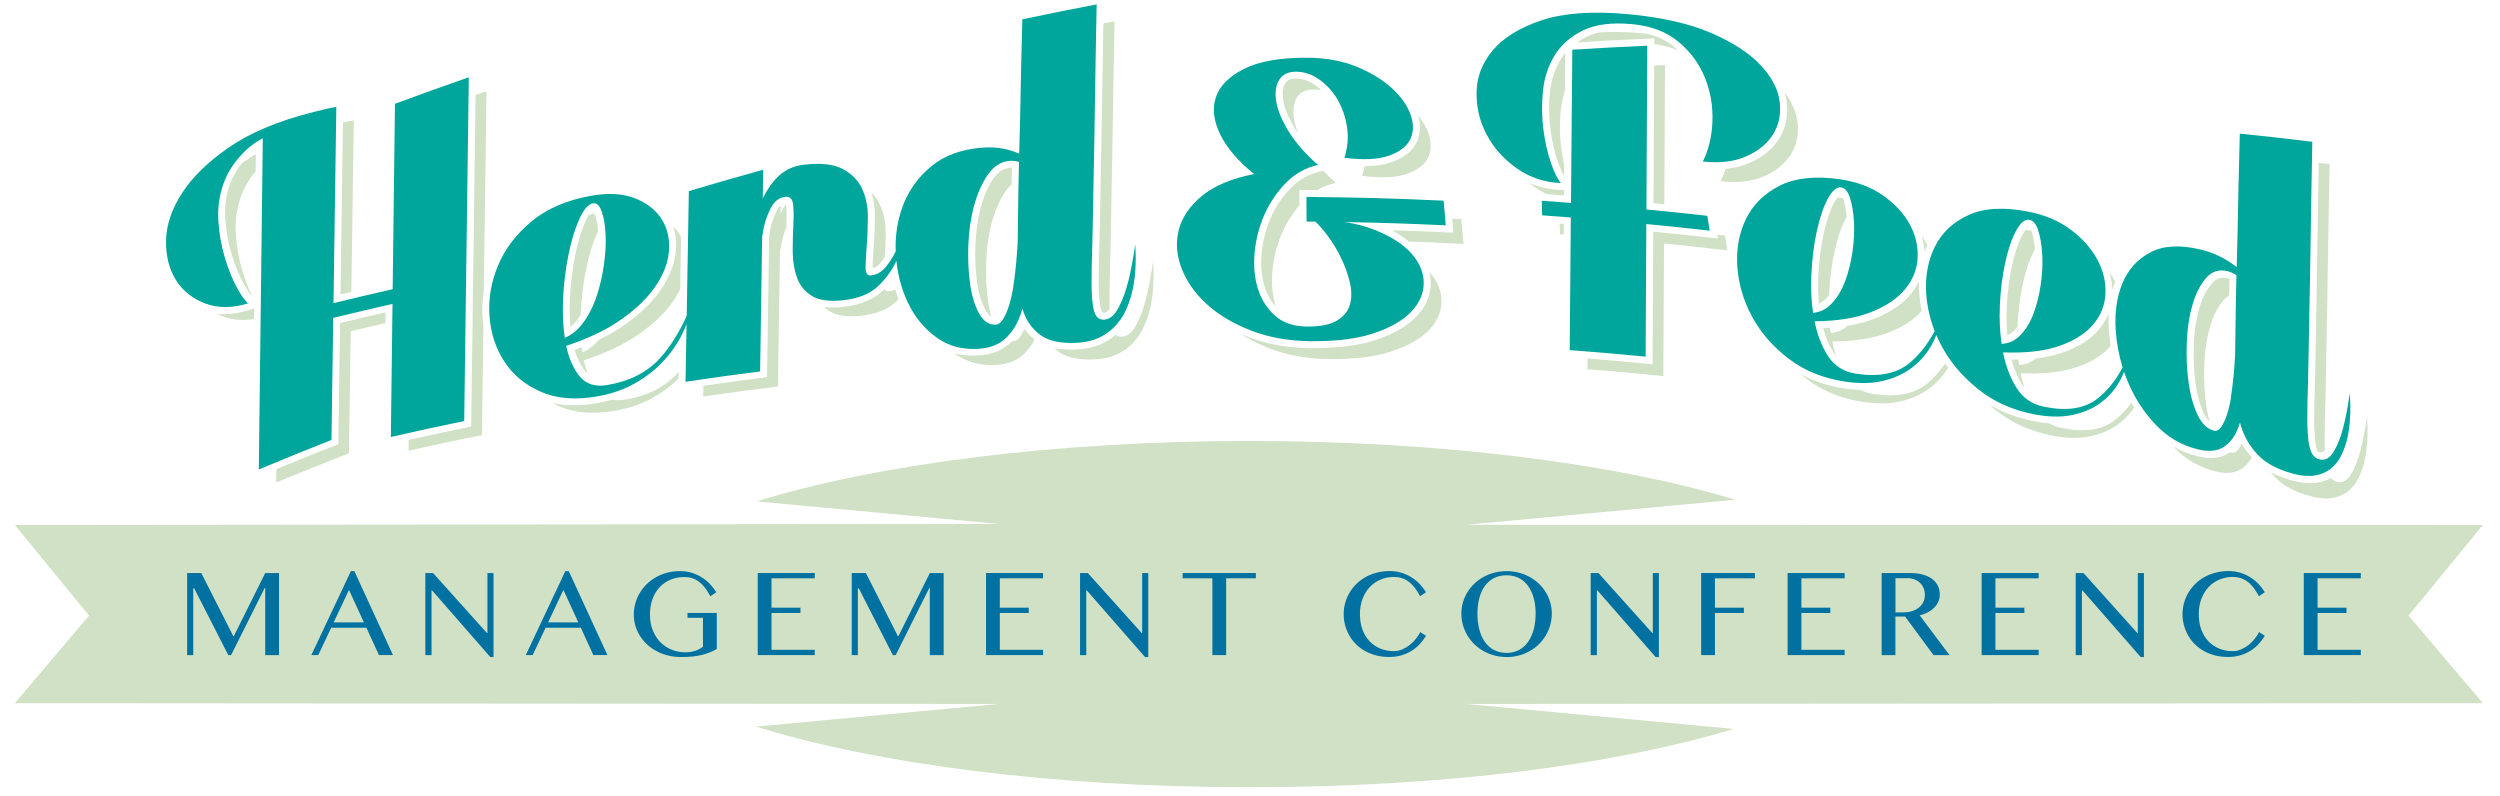 <?xml version="1.0" encoding="UTF-8"?><svg xmlns="http://www.w3.org/2000/svg" viewBox="0 0 468.21 149.06"><defs><style>.cls-1{fill:#00a69c;}.cls-2{fill:#0071a0;}.cls-3{fill:#d0e1c5;}.cls-4{mix-blend-mode:multiply;}.cls-5{isolation:isolate;}</style></defs><g class="cls-5"><g id="Layer_1"><path class="cls-3" d="m465,98.32l-190.35-.04,50.36-4.69c-22.26-6.74-54.82-11-91.13-11s-69.89,4.39-92.16,11.31l45.34,4.23-184.29.19,13.91,16.97-13.91,16.41,184.29.14-45.46,4.24c22.28,6.94,55.34,11.35,92.28,11.35s68.59-4.22,90.84-10.91l-50.22-4.68,190.5-.14-13.91-16.41,13.91-16.97Z"/><g class="cls-4"><path class="cls-2" d="m35.06,107.32h2.64l5.98,11.8h.12l5.87-11.8h2.59v15.37h-2.59v-12.59h-.09l-6.3,12.59h-.53l-6.38-12.5h-.18v12.5h-1.14v-15.37Z"/><path class="cls-2" d="m66.36,106.96l7.24,15.73h-2.63l-2.35-5.13h-6.59l-2.43,5.13h-1.29l7.41-15.73h.64Zm-3.87,9.6h5.66l-2.79-6.08-2.87,6.08Z"/><path class="cls-2" d="m79.66,107.32h1.45l10.08,11.23h.1v-11.23h1.14v15.74h-.6l-10.92-12.5h-.09v12.14h-1.16v-15.37Z"/><path class="cls-2" d="m106.52,106.96l7.24,15.73h-2.63l-2.35-5.13h-6.59l-2.43,5.13h-1.29l7.41-15.73h.64Zm-3.87,9.6h5.66l-2.79-6.08-2.87,6.08Z"/><path class="cls-2" d="m128.12,108.07c-.93,0-1.78.17-2.56.5-.78.33-1.45.8-2.03,1.41-.57.61-1.01,1.35-1.33,2.22-.32.87-.47,1.84-.47,2.92s.17,2.06.52,2.92c.35.87.82,1.61,1.41,2.22.6.61,1.3,1.08,2.11,1.41.81.33,1.68.5,2.6.5.68,0,1.29-.09,1.83-.28.54-.18,1.03-.45,1.46-.78v-5.4h-2.9v-.92h5.48v6.77c-.45.24-.9.46-1.36.64-.46.18-.95.34-1.47.47-.53.13-1.11.22-1.74.29-.64.06-1.36.09-2.16.09-.85,0-1.65-.1-2.42-.29-.77-.19-1.48-.46-2.13-.81-.65-.35-1.24-.76-1.77-1.25-.53-.49-.97-1.02-1.34-1.61-.37-.59-.65-1.22-.85-1.89-.2-.67-.3-1.37-.3-2.09s.1-1.42.29-2.11c.19-.68.46-1.33.82-1.93s.79-1.16,1.3-1.66c.51-.5,1.09-.94,1.73-1.3.64-.37,1.34-.65,2.09-.85.75-.2,1.56-.3,2.41-.3s1.57.11,2.26.33c.69.22,1.32.51,1.89.88.57.36,1.08.79,1.52,1.26.44.48.82.97,1.14,1.49l-1.11.75c-.65-1.24-1.37-2.16-2.16-2.74s-1.71-.87-2.74-.87Z"/><path class="cls-2" d="m152.59,107.32v.99h-8.1v5.5h5.42v.99h-5.42v6.9h8.1v.99h-10.68v-15.37h10.68Z"/><path class="cls-2" d="m159.53,107.32h2.64l5.98,11.8h.12l5.87-11.8h2.59v15.37h-2.59v-12.59h-.09l-6.3,12.59h-.53l-6.38-12.5h-.18v12.5h-1.14v-15.37Z"/><path class="cls-2" d="m195.35,107.32v.99h-8.1v5.5h5.42v.99h-5.42v6.9h8.1v.99h-10.68v-15.37h10.68Z"/><path class="cls-2" d="m202.28,107.32h1.45l10.08,11.23h.1v-11.23h1.14v15.74h-.6l-10.92-12.5h-.09v12.14h-1.16v-15.37Z"/><path class="cls-2" d="m235.2,107.32v.99h-5.56v14.38h-2.58v-14.38h-5.57v-.99h13.72Z"/><path class="cls-2" d="m254.7,115.05c0,1.08.16,2.05.48,2.9.32.85.77,1.58,1.34,2.17.57.59,1.24,1.04,2.01,1.36.78.31,1.62.47,2.52.47.54,0,1.06-.11,1.56-.32.5-.21.96-.48,1.39-.82.43-.34.81-.71,1.15-1.14.34-.42.62-.85.84-1.29l1.08.7c-.32.51-.69,1.01-1.12,1.49-.43.48-.93.9-1.5,1.26-.57.37-1.21.66-1.92.88-.71.22-1.51.33-2.39.33s-1.64-.1-2.4-.29c-.75-.2-1.44-.47-2.07-.82-.63-.35-1.19-.77-1.69-1.26-.5-.49-.92-1.04-1.26-1.63-.34-.59-.6-1.23-.79-1.9-.18-.68-.28-1.38-.28-2.1s.09-1.42.28-2.1c.19-.68.46-1.32.81-1.92.35-.6.78-1.15,1.28-1.65.51-.5,1.08-.93,1.72-1.29.64-.36,1.33-.63,2.09-.83.76-.2,1.57-.3,2.43-.3.82,0,1.57.11,2.26.33.69.22,1.32.51,1.89.88.57.36,1.08.79,1.52,1.26.44.48.82.97,1.14,1.49l-1.11.75c-.65-1.24-1.37-2.16-2.16-2.74-.79-.58-1.71-.87-2.74-.87-.89,0-1.72.16-2.49.49-.77.32-1.45.79-2.02,1.39-.57.6-1.03,1.34-1.36,2.2-.33.86-.5,1.83-.5,2.91Z"/><path class="cls-2" d="m282.16,123.05c-.79,0-1.56-.1-2.28-.29-.73-.2-1.41-.47-2.03-.82-.63-.35-1.2-.78-1.71-1.27-.51-.5-.95-1.05-1.31-1.65-.36-.6-.64-1.25-.84-1.94-.2-.69-.3-1.41-.3-2.16s.1-1.44.3-2.12c.2-.68.48-1.31.84-1.9.36-.59.8-1.12,1.31-1.61s1.09-.9,1.71-1.24c.62-.35,1.3-.61,2.03-.8.73-.19,1.49-.28,2.28-.28s1.56.09,2.28.28c.73.19,1.4.45,2.03.8.62.35,1.2.76,1.71,1.24s.95,1.02,1.31,1.61c.36.59.64,1.22.84,1.9.2.68.3,1.38.3,2.12s-.1,1.46-.3,2.16c-.2.7-.48,1.34-.84,1.95-.36.6-.8,1.15-1.31,1.65-.51.5-1.09.92-1.71,1.27-.63.35-1.3.63-2.03.82-.73.19-1.49.29-2.28.29Zm0-.77c.87,0,1.65-.18,2.33-.55s1.25-.88,1.7-1.53c.46-.65.81-1.43,1.05-2.33.24-.9.36-1.89.36-2.95s-.12-2.02-.36-2.9c-.24-.88-.59-1.64-1.05-2.27-.46-.64-1.03-1.13-1.7-1.48s-1.45-.53-2.33-.53-1.69.18-2.37.53-1.25.85-1.71,1.48c-.46.64-.8,1.39-1.03,2.27-.23.88-.35,1.84-.35,2.9s.12,2.05.35,2.95c.23.9.57,1.68,1.03,2.33.46.65,1.03,1.17,1.71,1.53s1.47.55,2.37.55Z"/><path class="cls-2" d="m297.91,107.32h1.45l10.08,11.23h.1v-11.23h1.14v15.74h-.6l-10.92-12.5h-.09v12.14h-1.16v-15.37Z"/><path class="cls-2" d="m328.67,107.32v.99h-7.49v5.5h5.42v.99h-5.42v7.89h-2.58v-15.37h10.08Z"/><path class="cls-2" d="m345.47,107.32v.99h-8.1v5.5h5.42v.99h-5.42v6.9h8.1v.99h-10.68v-15.37h10.68Z"/><path class="cls-2" d="m352.4,107.32h5.32c.93,0,1.74.1,2.43.3s1.27.48,1.74.83c.46.36.81.78,1.05,1.27.23.49.35,1.02.35,1.61,0,.48-.09.93-.27,1.34-.18.42-.43.79-.77,1.13-.33.34-.73.62-1.19.87-.46.25-.98.44-1.53.57l5.59,7.46h-2.99l-5.34-7.23h-1.81v7.23h-2.58v-15.37Zm2.58,7.37h1.49c.58,0,1.12-.08,1.61-.23.49-.15.91-.37,1.28-.66.36-.28.64-.63.84-1.03.2-.4.3-.86.3-1.36,0-.46-.08-.88-.24-1.26-.16-.39-.39-.72-.67-.99-.29-.28-.63-.49-1.03-.65-.4-.15-.83-.23-1.3-.23h-2.27v6.41Z"/><path class="cls-2" d="m381.81,107.32v.99h-8.1v5.5h5.42v.99h-5.42v6.9h8.1v.99h-10.68v-15.37h10.68Z"/><path class="cls-2" d="m388.75,107.32h1.45l10.08,11.23h.1v-11.23h1.14v15.74h-.6l-10.92-12.5h-.09v12.14h-1.16v-15.37Z"/><path class="cls-2" d="m411.8,115.05c0,1.08.16,2.05.48,2.9.32.85.77,1.58,1.34,2.17.57.59,1.24,1.04,2.01,1.36.78.31,1.62.47,2.52.47.54,0,1.06-.11,1.56-.32.5-.21.96-.48,1.39-.82.43-.34.81-.71,1.15-1.14.34-.42.62-.85.84-1.29l1.08.7c-.32.51-.69,1.01-1.12,1.49-.43.48-.93.9-1.5,1.26-.57.37-1.21.66-1.92.88-.71.22-1.51.33-2.39.33s-1.64-.1-2.4-.29c-.75-.2-1.44-.47-2.07-.82-.63-.35-1.19-.77-1.69-1.26-.5-.49-.92-1.04-1.26-1.63-.34-.59-.6-1.23-.79-1.9-.18-.68-.28-1.38-.28-2.1s.09-1.42.28-2.1c.19-.68.46-1.32.81-1.92.35-.6.78-1.15,1.28-1.65.51-.5,1.08-.93,1.72-1.29.64-.36,1.33-.63,2.09-.83.76-.2,1.57-.3,2.43-.3.82,0,1.57.11,2.26.33.69.22,1.32.51,1.89.88.57.36,1.08.79,1.52,1.26.44.48.82.97,1.14,1.49l-1.11.75c-.65-1.24-1.37-2.16-2.16-2.74s-1.71-.87-2.74-.87c-.89,0-1.72.16-2.49.49-.77.32-1.45.79-2.02,1.39-.57.6-1.03,1.34-1.36,2.2-.33.86-.5,1.83-.5,2.91Z"/><path class="cls-2" d="m442.14,107.32v.99h-8.1v5.5h5.42v.99h-5.42v6.9h8.1v.99h-10.68v-15.37h10.68Z"/></g><path class="cls-3" d="m45.38,50.66c-.64-2.12-1.04-4.39-1.21-6.83-.17-2.43.16-4.8.98-7.09.6-1.66,1.51-3.21,2.73-4.66.02-1.28.02-1.92.04-3.2-.63.37-1.23.75-1.8,1.14-.28.19-.56.39-.83.58-.98,1.21-1.71,2.49-2.21,3.87-.75,2.08-1.04,4.26-.89,6.49.16,2.34.56,4.55,1.17,6.57.61,2.04,1.33,3.84,2.13,5.34.81,1.52,1.37,2.25,1.74,2.6-.69-1.41-1.31-3.01-1.85-4.82Z"/><path class="cls-3" d="m90.61,54.49c.17-12.47.33-24.94.5-37.4-.82.28-1.22.42-2.04.71-.28,20.69-.55,41.39-.83,62.08-4.69.97-7.03,1.47-11.71,2.51,0,.8-.01,1.2-.02,2.01,5.49-1.22,8.24-1.81,13.75-2.93.11-8.21.17-12.32.28-20.53-.07-.49-.12-.99-.16-1.5-.11-1.65-.03-3.31.24-4.95Z"/><path class="cls-3" d="m46.54,58.09c-2.08.65-4.05.88-5.89.7.34.16.68.32,1.05.45,1.79.68,3.74.85,5.85.52,0-.79.01-1.19.02-1.99-.41.13-.61.19-1.02.32Z"/><path class="cls-3" d="m63.69,60.51c-.13,9.07-.2,13.61-.33,22.68-4.65,1.83-6.96,2.76-11.6,4.67-.01,1-.02,1.5-.03,2.5,5.44-2.24,8.16-3.33,13.62-5.47.13-9.14.2-13.72.33-22.86,2.6-.62,3.9-.92,6.5-1.52,0-.8.01-1.21.02-2.01-3.41.78-5.12,1.18-8.52,2.01Z"/><path class="cls-3" d="m65.8,54.66c.19-12.85.28-19.27.46-32.11-.69.1-1.37.23-2.03.39-.19,12.88-.28,19.33-.46,32.21.81-.2,1.22-.29,2.03-.49Z"/><path class="cls-3" d="m214.63,55.93c-.43,1.76-1.02,3.39-1.79,4.86-.77,1.47-1.69,2.22-2.76,2.26-.44.02-.81-.1-1.11-.35-.78.67-1.66,1.23-2.65,1.69-1.34.62-2.91.98-4.67,1.07-1.57.08-2.98-.01-4.21-.27.25.23.52.45.8.66,1.52,1.11,3.77,1.59,6.75,1.46,1.58-.07,2.97-.38,4.15-.92s2.19-1.26,3.02-2.13c.83-.88,1.5-1.85,2-2.94.5-1.08.9-2.2,1.18-3.33.65-2.64.84-5.67.61-9.05-.35,2.58-.81,4.93-1.32,7.01Z"/><path class="cls-3" d="m126.61,46.44c-.1,2.46-.97,4.97-2.6,7.47-1.59,2.44-3.95,4.76-7,6.91-1.43,1.01-3.05,1.95-4.86,2.82-.89,1.08-1.91,1.87-3.09,2.36-.05-.32-.09-.64-.13-.96-.43.17-.86.33-1.31.49.47,1.61,1.13,2.94,1.98,3.97.14.17.29.33.45.47-.29-.76-.53-1.59-.72-2.49,4.18-1.38,7.64-3.01,10.37-4.93,2.9-2.03,5.09-4.18,6.57-6.44.43-.66.8-1.32,1.12-1.97.07-3.89.1-5.84.17-9.73-.15-.27-.3-.54-.48-.8-.3-.44-.63-.85-1-1.23.42,1.25.6,2.61.54,4.07Z"/><path class="cls-3" d="m127.08,69.68c-2.41,2.75-5.76,4.46-10.03,5.16-.88.14-1.67.15-2.39.01-.93.27-1.89.49-2.89.66-3.05.53-5.83.52-8.31-.02.35.18.71.36,1.08.53,2.94,1.31,6.45,1.62,10.53.93,2.63-.44,4.98-1.23,7.05-2.37,1.89-1.05,3.55-2.29,4.98-3.73,0-.49.01-.74.02-1.23-.01.02-.03.03-.04.05Z"/><path class="cls-3" d="m163.65,45.89c-.13,1.61-.21,2.97-.22,4.02,0,.13,0,.23.01.31.56-.13,1.05-.47,1.51-1.05.27-.34.53-.69.77-1.06.1-1.42.15-2.94.15-4.56,0-1.91-.36-3.65-1.07-5.21-.39-.85-.92-1.6-1.6-2.26.44,1.35.66,2.81.66,4.36,0,1.93-.07,3.77-.21,5.45Z"/><path class="cls-3" d="m185.03,56.3c-.32-2.24-.43-4.68-.34-7.32.1-2.64.46-5.12,1.09-7.42.63-2.3,1.5-4.25,2.61-5.83.33-.46.68-.86,1.05-1.2.02-.99.04-2.03.07-3.12-.11,0-.21,0-.31,0-1.23.08-2.21.69-3.08,1.93-1.01,1.44-1.82,3.25-2.4,5.39-.6,2.2-.95,4.59-1.04,7.12-.1,2.55.01,4.93.32,7.09.3,2.07.82,3.79,1.56,5.1.39.7.78,1.07,1.12,1.25-.28-.91-.5-1.91-.65-3.01Z"/><path class="cls-3" d="m206.28,26.45c-.05,2.54-.1,4.99-.14,7.35-.04,2.35-.08,4.55-.12,6.59-.04,2.1-.07,3.79-.11,5.15-.09,2.77-.15,5.13-.15,6.99,0,1.78.07,3.21.21,4.25.16,1.2.4,1.58.47,1.66.08.1.14.14.31.13.36-.01.72-.25,1.07-.7-.03-.64-.04-1.34-.04-2.12,0-1.85.07-4.21.15-7.02.04-1.37.07-3.09.11-5.13.04-2.04.08-4.24.12-6.59.04-2.35.09-4.81.14-7.35.05-2.54.09-5.04.12-7.49.08-5.77.19-11.84.32-18.18-.84.16-1.26.24-2.09.4-.1,4.97-.18,9.86-.25,14.58-.03,2.44-.07,4.96-.12,7.49Z"/><path class="cls-3" d="m147.22,38.46c-.01-.1-.03-.17-.04-.22-.36.56-.7,1.16-1,1.8,0-.63.01-.94.02-1.57-.21.17-.41.41-.61.78-.56,1.02-.96,2.12-1.22,3.26-.13.56-.24,1.16-.32,1.78-.16,10.54-.24,15.81-.4,26.34-4.77.61-7.15.93-11.91,1.62-.01.8-.02,1.2-.03,2.01,5.59-.81,8.38-1.18,13.98-1.88.15-10.05.23-15.08.38-25.13.09-.68.21-1.34.35-1.98.2-.89.47-1.74.83-2.56.01-.23.02-.46.03-.69.08-1.46.06-2.66-.06-3.56Z"/><path class="cls-3" d="m166.48,54.56c-.39.04-.67-.11-.84-.44-.08.08-.15.16-.23.23-1.77,1.73-4.31,2.78-7.53,3.13-1.31.14-2.49.15-3.53.02.3.28.63.53.98.76,1.33.86,3.29,1.14,5.88.87,2.9-.3,5.13-1.19,6.66-2.68.15-.14.28-.29.42-.43-.24-.58-.45-1.17-.64-1.78-.37.17-.76.27-1.18.31Z"/><path class="cls-3" d="m108.1,59.92c.22-.29.43-.6.63-.92.14-2.96.47-5.77,1.01-8.43.53-2.67,1.21-4.92,2.04-6.76.08-.19.17-.36.25-.53-.11-1.24-.32-2.28-.61-3.1-.03-.08-.06-.16-.09-.22-.36.1-.72.2-1.07.3-.18.29-.38.67-.61,1.18-.78,1.72-1.43,3.89-1.94,6.44-.52,2.59-.85,5.37-.98,8.25h0c-.08,1.78-.04,3.49.11,5.1.45-.36.87-.8,1.26-1.31Z"/><path class="cls-3" d="m191.85,61.57c-.19.46-.4.88-.62,1.24-.41.68-.87,1.04-1.38,1.08-.1,0-.2,0-.3,0-.14.14-.28.28-.42.41-1.45,1.34-3.38,2.09-5.72,2.26-1.66.12-3.23,0-4.69-.38,2.27,1.65,4.94,2.36,8.02,2.15,2.02-.14,3.64-.76,4.86-1.87.88-.81,1.61-1.77,2.18-2.89-.75-.58-1.4-1.25-1.95-2Z"/><path class="cls-3" d="m265.33,26.62c-.78,1.66-2.37,2.92-4.72,3.76-1.4.5-3.07.74-5.04.74-.11.61-.26,1.21-.46,1.81,3.54.46,6.32.35,8.36-.36,2.03-.71,3.37-1.74,4-3.09.64-1.35.64-2.89.02-4.61-.41-1.13-1.05-2.22-1.92-3.28.55,1.83.47,3.53-.24,5.05Z"/><path class="cls-3" d="m241.78,35.17c-1.56,1.6-2.82,3.46-3.75,5.54-.93,2.09-1.51,4.33-1.74,6.66-.22,2.3-.04,4.41.54,6.27.45,1.46,1.16,2.72,2.11,3.78,0-.03-.02-.06-.03-.08-.63-2.04-.82-4.3-.59-6.78.24-2.48.85-4.83,1.84-7.06.83-1.86,1.9-3.53,3.21-5.04,0-1.16,0-1.74-.02-2.9,1.34.01,2.01.02,3.36.04,1.06-.62,2.21-1.08,3.46-1.36-.85-.74-1.63-1.49-2.34-2.24-.28.06-.41.09-.69.16-2.1.48-3.86,1.47-5.37,3.02Z"/><path class="cls-3" d="m273.69,41.04c-.69-.03-1.04-.05-1.73-.08.09,1.05.14,1.57.23,2.62-4.6-.22-6.9-.31-11.5-.45,1.2.65,2.26,1.35,3.16,2.11,4.1.15,6.15.24,10.24.44-.16-1.85-.24-2.78-.4-4.63Z"/><path class="cls-3" d="m242.76,14.72c-1.35-.01-1.82.5-2.09.94-.46.79-.57,1.88-.33,3.25.27,1.52,1.03,3.27,2.24,5.2.17.27.35.54.54.81-.35-.86-.6-1.68-.74-2.46-.31-1.7-.14-3.08.49-4.14.63-1.06,1.7-1.59,3.23-1.57.47,0,.93.06,1.38.16-.35-.34-.73-.65-1.13-.94-1.17-.83-2.34-1.24-3.6-1.25Z"/><path class="cls-3" d="m265.23,59.33c-1.7,1.78-4.25,3.23-7.57,4.33-3.27,1.09-7.4,1.59-12.28,1.54-4.27-.05-8.19-.75-11.66-2.11-.5-.2-.99-.4-1.47-.62,1.57,1.02,3.33,1.92,5.3,2.7,3.33,1.32,7.05,2,11.17,2.07,4.75.07,8.7-.39,11.83-1.42,3.13-1.03,5.48-2.35,7.05-3.98,1.56-1.63,2.35-3.41,2.37-5.36.02-1.94-.74-3.8-2.28-5.56,0,0,0,0,0,0,.18.71.27,1.44.27,2.18-.02,2.27-.93,4.36-2.72,6.22Z"/><path class="cls-3" d="m292.96,31.03c-.22-1-.41-2.06-.56-3.18-.31-2.31-.34-4.7-.1-7.16.13-1.3.39-2.54.78-3.71.02-2.81.04-4.22.06-7.03-.33.4-.63.82-.89,1.25-1.09,1.82-1.76,3.89-1.98,6.16-.23,2.36-.19,4.67.1,6.87.29,2.21.74,4.21,1.35,5.95.5,1.45.92,2.3,1.22,2.78,0-.77,0-1.16.02-1.93Z"/><path class="cls-3" d="m292.92,35.61c-.2,0-.31-.01-.51-.02-.24,0-.48-.02-.72-.04-1.87-.14-3.64-.57-5.31-1.29.34.28.7.55,1.07.81.7.49,1.42.92,2.16,1.28,1.32.09,1.99.14,3.31.24,0-.39,0-.59,0-.99Z"/><path class="cls-3" d="m333.28,25.85c-1.2,1.99-3.07,3.55-5.56,4.64-1.37.6-2.89.98-4.54,1.13-.26.81-.57,1.58-.94,2.32,3.15.37,5.87.06,8.16-.94,2.28-1,3.97-2.39,5.06-4.19,1.09-1.8,1.47-3.85,1.15-6.15-.25-1.79-1.04-3.56-2.35-5.3.15.51.26,1.02.33,1.53.36,2.59-.08,4.92-1.3,6.95Z"/><path class="cls-3" d="m308.54,6.32c-.1-.01-.21-.02-.31-.03-3.16-.31-6.03-.38-8.61-.23-.95.2-1.81.49-2.57.87-.61.3-1.18.64-1.7,1.01,5.79-.36,8.69-.51,14.48-.75,0,.43,0,.64,0,1.07,1.65.22,3.14.62,4.49,1.19-.21-.2-.43-.4-.66-.59-1.38-1.17-3.09-2.02-5.1-2.53Z"/><path class="cls-3" d="m292.11,41.87c.02.8.03,1.2.05,2.01.28.02.41.03.69.05,0-.8.01-1.2.02-2-.3-.02-.46-.03-.76-.06Z"/><path class="cls-3" d="m311.7,38.25c.05-10.42.08-15.64.13-26.06-.81.03-1.22.05-2.03.08-.05,10.31-.08,15.46-.13,25.77.81.08,1.22.12,2.03.2Z"/><path class="cls-3" d="m321.62,43.94c.05.3.07.44.12.74-4.84-.56-7.26-.82-12.11-1.29-.05,9.94-.08,14.9-.13,24.84-4.87-.48-7.3-.7-12.18-1.09,0,.8-.01,1.2-.02,2,5.69.46,8.53.72,14.22,1.3.05-9.94.08-14.9.13-24.84,4.75.48,7.12.74,11.86,1.3-.18-1.11-.27-1.67-.45-2.78-.58-.07-.87-.1-1.45-.17Z"/><path class="cls-3" d="m396.07,78.69c-2.39,1.86-5.71,2.33-9.96,1.46-.87-.18-1.66-.47-2.38-.87-.92-.07-1.88-.21-2.88-.41-3.04-.6-5.81-1.64-8.29-3.09.35.31.71.62,1.08.93,2.94,2.4,6.44,4,10.5,4.83,2.62.53,4.96.61,7,.23,2.05-.38,3.82-1.09,5.32-2.14,1.29-.91,2.37-2.01,3.24-3.31-.18-.28-.36-.57-.54-.86-.93,1.28-1.97,2.35-3.1,3.24Z"/><path class="cls-3" d="m419.84,83.08c-.19.4-.39.75-.6,1.05-.4.56-.85.77-1.35.65-.1-.03-.2-.06-.29-.09-.13.1-.27.19-.41.28-1.42.88-3.31,1.04-5.6.49-1.63-.4-3.17-1.01-4.6-1.84,2.23,2.35,4.85,3.9,7.87,4.65,1.98.49,3.57.37,4.75-.36.86-.53,1.57-1.27,2.13-2.21-.73-.82-1.37-1.69-1.9-2.6Z"/><path class="cls-3" d="m377.2,61.92c.22-.21.43-.44.63-.68.14-2.91.47-5.6,1-8.06.53-2.47,1.21-4.47,2.04-6,.08-.16.17-.3.25-.44-.11-1.28-.32-2.4-.61-3.32-.03-.09-.06-.18-.09-.25-.36-.04-.72-.07-1.07-.09-.18.22-.38.53-.61.95-.77,1.44-1.42,3.36-1.93,5.72-.52,2.4-.85,5.05-.98,7.89h0c-.08,1.75-.04,3.47.11,5.14.45-.19.87-.47,1.25-.85Z"/><path class="cls-3" d="m353.54,62.34c2.77-1.06,4.89-2.42,6.37-4.11-.24-1.12-.39-2.24-.47-3.37-.05-.74-.06-1.47-.04-2.18-.4.84-.92,1.64-1.55,2.41-1.59,1.93-3.94,3.49-7,4.67-1.43.55-3.06.97-4.87,1.26-.89.8-1.92,1.25-3.1,1.36-.05-.33-.09-.67-.13-1.01-.43.03-.87.05-1.31.07.47,1.76,1.14,3.3,1.98,4.61.14.22.29.42.45.61-.29-.85-.53-1.76-.72-2.72,4.2-.03,7.66-.56,10.39-1.6Z"/><path class="cls-3" d="m360.91,71.84c-2.41,1.98-5.75,2.61-10.02,1.95-.88-.14-1.68-.39-2.4-.75-.93-.03-1.9-.12-2.9-.26-3.06-.45-5.85-1.35-8.34-2.69.35.3.72.59,1.09.87,2.96,2.26,6.48,3.69,10.57,4.31,2.64.4,4.99.37,7.05-.11,2.06-.48,3.85-1.28,5.35-2.4,1.44-1.07,2.61-2.37,3.53-3.89-.19-.25-.38-.5-.56-.76-1,1.47-2.13,2.72-3.37,3.74Z"/><path class="cls-3" d="m341.92,56c.22-.22.43-.46.63-.72.14-2.92.47-5.62,1.01-8.11.54-2.49,1.22-4.53,2.05-6.1.08-.16.17-.31.25-.45-.11-1.28-.32-2.38-.61-3.29-.03-.09-.06-.17-.09-.25-.36-.02-.72-.03-1.08-.04-.18.23-.39.55-.61.98-.78,1.48-1.43,3.43-1.94,5.81-.52,2.42-.85,5.09-.99,7.94h0c-.08,1.75-.04,3.47.11,5.13.45-.21.87-.52,1.26-.91Z"/><path class="cls-3" d="m433.92,52.45c-.05,2.53-.09,4.96-.14,7.3-.04,2.34-.08,4.53-.12,6.56-.04,2.04-.06,3.77-.1,5.11-.08,2.74-.15,5.09-.15,6.94,0,1.78.07,3.23.2,4.31.16,1.25.39,1.7.45,1.81.07.12.13.18.3.23.35.1.7-.03,1.04-.36-.02-.65-.04-1.36-.04-2.13,0-1.85.07-4.19.15-6.97.04-1.36.07-3.07.1-5.1.03-2.03.07-4.22.12-6.56.04-2.34.09-4.78.14-7.3.05-2.53.08-5.01.12-7.45.08-5.75.18-11.78.31-18.08-.81-.1-1.22-.15-2.04-.26-.09,4.94-.18,9.8-.24,14.5-.03,2.43-.07,4.94-.12,7.46Z"/><path class="cls-3" d="m413.16,75.7c-.32-2.34-.43-4.81-.33-7.42.1-2.61.45-4.97,1.07-7.08.61-2.11,1.47-3.78,2.56-5.01.32-.36.66-.65,1.03-.87.02-.99.04-2.02.07-3.1-.11-.04-.21-.07-.31-.1-1.2-.3-2.16,0-3.01.98-.99,1.12-1.79,2.69-2.36,4.65-.59,2.01-.93,4.3-1.02,6.8-.09,2.52.01,4.94.32,7.19.29,2.17.81,4.05,1.53,5.59.39.82.76,1.31,1.1,1.6-.27-.99-.49-2.06-.64-3.21Z"/><path class="cls-3" d="m360.97,45.87s-.04-.07-.06-.11c-.29-.53-.63-1.05-1-1.55.29.97.47,1.95.53,2.95.16-.44.34-.87.53-1.29Z"/><path class="cls-3" d="m388.75,68.83c2.88-.97,5.05-2.3,6.52-4.02.01-.02.03-.03.04-.05-.17-1.04-.3-2.1-.37-3.15-.07-1.01-.07-1.99-.03-2.94-.43,1.11-1.06,2.15-1.88,3.11-1.58,1.85-3.91,3.3-6.95,4.33-1.42.48-3.04.82-4.84,1.02-.88.76-1.91,1.16-3.08,1.21-.05-.34-.09-.67-.13-1.01-.43,0-.86.01-1.31,0,.47,1.78,1.13,3.36,1.97,4.7.14.23.29.44.45.63-.29-.87-.52-1.79-.72-2.75,4.17.17,7.61-.19,10.32-1.1Z"/><path class="cls-3" d="m443.32,77.93c-.34,2.48-.78,4.68-1.28,6.6-.42,1.62-.99,3.07-1.73,4.3-.74,1.23-1.64,1.7-2.69,1.4-.43-.12-.79-.36-1.08-.7-.76.42-1.62.72-2.58.87-1.3.21-2.84.08-4.55-.38-1.54-.41-2.91-.94-4.11-1.58.25.31.51.61.78.91,1.48,1.59,3.68,2.76,6.58,3.56,1.54.42,2.89.55,4.04.37,1.15-.18,2.13-.58,2.94-1.19.81-.62,1.45-1.39,1.94-2.32.49-.93.87-1.92,1.14-2.96.63-2.44.82-5.41.59-8.87Z"/><path class="cls-3" d="m396.12,52.71s-.03-.07-.05-.1c-.29-.55-.63-1.08-.99-1.6.31,1.07.49,2.15.54,3.25.15-.53.32-1.05.51-1.55Z"/><path class="cls-1" d="m73.56,54.16c-4.44,1.01-6.66,1.53-11.1,2.61.18-12.25.35-24.5.53-36.75-.71.11-1.41.25-2.09.42-.68.17-1.39.34-2.14.53-6.63,1.65-11.93,3.9-15.9,6.64-3.98,2.75-6.91,5.64-8.82,8.63-1.91,2.99-2.89,5.93-2.94,8.8-.05,2.87.56,5.33,1.83,7.38,1.28,2.05,3.11,3.52,5.51,4.42,2.4.9,5.08.89,8.04-.03-.6-.47-1.32-1.48-2.16-3.04-.84-1.56-1.57-3.4-2.21-5.52-.64-2.12-1.04-4.39-1.21-6.82-.17-2.43.16-4.8.98-7.09.82-2.3,2.25-4.39,4.27-6.29.86-.81,1.89-1.53,3.07-2.17-.25,20.68-.5,41.36-.75,62.04,5.43-2.26,8.16-3.37,13.61-5.53.13-9.14.2-13.72.33-22.86,4.44-1.08,6.66-1.6,11.1-2.61-.12,9.97-.18,14.95-.31,24.92,5.49-1.25,8.23-1.85,13.74-2.99.29-21.46.57-42.92.86-64.38-5.54,1.94-8.31,2.93-13.83,4.97-.17,13.9-.26,20.84-.43,34.74Z"/><path class="cls-1" d="m211.29,52.73c-.43,1.76-1.02,3.39-1.79,4.87-.77,1.47-1.69,2.23-2.76,2.27-.57.02-1.02-.18-1.36-.6-.34-.42-.58-1.18-.73-2.27-.15-1.09-.22-2.56-.22-4.41,0-1.85.07-4.21.15-7.02.04-1.37.07-3.09.11-5.14.04-2.04.08-4.24.12-6.59.04-2.35.09-4.81.14-7.35.05-2.54.09-5.04.12-7.49.08-5.77.19-11.84.32-18.18-5.57,1.07-8.35,1.63-13.92,2.8-.2,6.48-.3,12.57-.41,18.19-.05,2.28-.12,4.61-.18,6.96-.22-.09-.45-.18-.68-.27-1.89-.73-3.95-1.01-6.16-.85-3.99.29-7.21,1.48-9.68,3.54-2.47,2.06-4.23,4.55-5.3,7.44-.99,2.68-1.42,5.5-1.31,8.45-.5,1.03-1.1,1.98-1.81,2.86-.8.99-1.73,1.53-2.81,1.64-.7.07-1.04-.44-1.02-1.54.01-1.1.09-2.47.22-4.12.14-1.65.2-3.42.21-5.34,0-1.91-.36-3.65-1.07-5.21-.72-1.56-1.92-2.8-3.61-3.71-1.69-.91-4.15-1.19-7.36-.81-1.89.22-3.49.97-4.79,2.23-1.14,1.1-2.08,2.46-2.85,4.09.03-2.15.05-3.23.08-5.38-5.58,1.55-8.36,2.35-13.93,4-.16,9.33-.24,14-.4,23.34-1.34,3.02-2.95,5.61-4.84,7.77-2.42,2.76-5.76,4.48-10.02,5.21-2.26.38-3.99-.16-5.2-1.64-1.17-1.43-2-3.32-2.51-5.69,4.18-1.4,7.63-3.04,10.36-4.98,2.89-2.05,5.08-4.2,6.56-6.47,1.48-2.27,2.27-4.51,2.35-6.72.09-2.21-.43-4.14-1.54-5.79-1.12-1.65-2.77-2.89-4.97-3.73-2.2-.83-4.87-.99-8-.44-4.64.81-8.39,2.43-11.27,4.83-2.88,2.4-4.96,5.15-6.25,8.23-1.29,3.08-1.83,6.22-1.61,9.41.22,3.19,1.13,6.03,2.75,8.54,1.62,2.51,3.89,4.4,6.83,5.7,2.94,1.3,6.45,1.59,10.52.89,2.63-.45,4.98-1.25,7.04-2.4,2.06-1.15,3.85-2.53,5.36-4.14,1.51-1.61,2.74-3.38,3.68-5.31.27-.56.52-1.12.73-1.69-.07,4.31-.11,6.47-.19,10.79,5.58-.83,8.38-1.22,13.97-1.94.15-10.05.23-15.08.38-25.13.09-.68.21-1.35.35-1.98.29-1.28.74-2.51,1.36-3.66.63-1.15,1.51-1.79,2.64-1.93.82-.1,1.29.35,1.43,1.33.13.99.15,2.26.07,3.8-.09,1.55-.13,3.22-.13,5,0,1.79.26,3.42.77,4.9.51,1.48,1.43,2.64,2.76,3.49,1.33.85,3.29,1.13,5.88.85,2.9-.31,5.12-1.21,6.66-2.71,1.5-1.46,2.61-3.02,3.35-4.68.29,2.82,1.01,5.43,2.15,7.83,1.27,2.68,3.05,4.84,5.32,6.5,2.28,1.66,4.96,2.37,8.06,2.14,2.02-.15,3.64-.78,4.86-1.89,1.21-1.12,2.13-2.52,2.76-4.23.17-.45.32-.92.45-1.4.07.22.14.44.21.65.62,1.78,1.69,3.22,3.21,4.33,1.52,1.11,3.77,1.58,6.75,1.43,1.58-.08,2.97-.39,4.15-.94,1.18-.55,2.19-1.27,3.02-2.15.83-.88,1.5-1.86,2-2.95.5-1.08.9-2.2,1.18-3.34.65-2.64.84-5.68.61-9.06-.35,2.59-.81,4.93-1.32,7.01Zm-105.86,3.58c.14-2.97.47-5.8,1.01-8.47.53-2.67,1.21-4.92,2.04-6.77.83-1.84,1.68-2.84,2.56-2.99.69-.12,1.23.37,1.63,1.46.39,1.09.64,2.5.74,4.2.1,1.71,0,3.61-.28,5.7-.29,2.09-.75,4.1-1.39,6.03-.64,1.93-1.52,3.64-2.63,5.12-.94,1.25-2.05,2.14-3.33,2.67-.33-2.15-.44-4.47-.33-6.96Zm84.38-2.84c-.21,1.36-.48,2.57-.8,3.63-.33,1.06-.7,1.93-1.11,2.62-.41.69-.87,1.05-1.38,1.08-1.27.09-2.31-.59-3.12-2.04-.82-1.45-1.38-3.29-1.71-5.52-.32-2.24-.43-4.67-.34-7.32.1-2.64.46-5.12,1.09-7.42.63-2.31,1.5-4.25,2.61-5.84,1.11-1.58,2.49-2.43,4.14-2.54.52-.03,1.07.04,1.65.22-.05,1.98-.09,3.87-.12,5.66-.04,2.17-.07,4.13-.08,5.89-.01,1.47-.03,2.68-.05,3.62-.08,1.3-.17,2.55-.28,3.74-.13,1.45-.3,2.86-.51,4.22Z"/><path class="cls-1" d="m270.35,37.58c-10.26-.46-15.4-.6-25.67-.7,0,1.85.01,2.77.02,4.61.66,0,.99.01,1.66.02.74.71,1.53,1.62,2.34,2.72.96,1.3,1.81,2.71,2.53,4.23.72,1.52,1.25,3.04,1.6,4.55.34,1.51.33,2.88-.03,4.09-.36,1.22-1.18,2.2-2.45,2.96-1.27.76-3.14,1.12-5.62,1.1-2.47-.03-4.46-.71-5.96-2.06-1.5-1.35-2.57-3.04-3.2-5.08-.63-2.04-.82-4.3-.59-6.78.24-2.48.85-4.83,1.84-7.06.99-2.23,2.33-4.2,4-5.92,1.68-1.72,3.68-2.85,6.01-3.38-2.26-1.97-4.05-4-5.36-6.07-1.31-2.08-2.12-3.96-2.42-5.66-.31-1.69-.14-3.07.49-4.14.63-1.06,1.7-1.59,3.23-1.58,1.52.01,2.97.51,4.36,1.5,1.39.99,2.52,2.25,3.4,3.77.88,1.52,1.46,3.24,1.75,5.16.28,1.92.12,3.81-.5,5.69,3.54.45,6.33.32,8.36-.4,2.03-.72,3.37-1.75,4-3.11.64-1.36.64-2.89.02-4.61-.62-1.72-1.79-3.36-3.49-4.92-1.71-1.56-3.88-2.89-6.53-3.99-2.65-1.1-5.69-1.67-9.11-1.71-5.13-.05-9.11.65-11.94,2.04-2.82,1.4-4.6,3.16-5.34,5.27-.74,2.11-.49,4.45.75,7,1.23,2.56,3.36,5.04,6.37,7.48-4.24.83-7.5,2.21-9.78,4.1-2.28,1.89-3.72,4.01-4.32,6.34-.6,2.34-.43,4.73.51,7.19.94,2.46,2.5,4.69,4.68,6.69,2.18,2.01,4.94,3.65,8.26,4.96,3.33,1.3,7.05,1.97,11.17,2.02,4.75.05,8.7-.42,11.83-1.47,3.13-1.04,5.48-2.37,7.05-4.01,1.56-1.64,2.35-3.42,2.37-5.37.02-1.94-.74-3.8-2.28-5.55-1.54-1.75-3.85-3.24-6.93-4.46-1.63-.64-3.47-1.13-5.52-1.45,7.54.15,11.32.27,18.86.61-.16-1.85-.24-2.78-.4-4.63Z"/><path class="cls-1" d="m292.35,34.28c-.62-.67-1.24-1.93-1.88-3.76-.63-1.83-1.11-3.91-1.41-6.22-.31-2.31-.34-4.7-.1-7.16.24-2.46.95-4.69,2.14-6.67,1.19-1.98,2.95-3.56,5.28-4.73,2.33-1.16,5.42-1.58,9.27-1.22,3.6.33,6.52,1.46,8.77,3.36,2.25,1.9,3.88,4.15,4.91,6.74,1.03,2.59,1.49,5.3,1.38,8.11-.1,2.81-.7,5.32-1.8,7.52,3.15.35,5.87.03,8.16-.98,2.29-1.01,3.97-2.41,5.06-4.21,1.09-1.8,1.47-3.86,1.15-6.16-.32-2.3-1.53-4.56-3.62-6.77-2.09-2.21-5.15-4.2-9.17-5.95-4.02-1.74-9.22-2.94-15.6-3.53-6.76-.62-12.18-.2-16.26,1.18-4.08,1.38-7.1,3.26-9.06,5.59-1.96,2.33-2.97,4.93-3.03,7.79-.06,2.85.57,5.52,1.89,8.01,1.31,2.49,3.2,4.59,5.66,6.32,2.46,1.73,5.21,2.63,8.25,2.74Z"/><path class="cls-1" d="m319.75,40.42c-4.56-.51-6.84-.75-11.4-1.19.06-12.27.09-18.4.16-30.67-5.61.25-8.42.4-14.04.75-.1,11.48-.15,17.22-.25,28.69-2.19-.17-3.28-.25-5.47-.4.03,1.09.04,1.64.07,2.73,2.15.15,3.22.23,5.37.4-.09,9.93-.13,14.9-.21,24.84,5.69.44,8.54.68,14.22,1.23.05-9.94.08-14.9.13-24.84,4.75.46,7.12.71,11.87,1.24-.18-1.11-.27-1.67-.45-2.78Z"/><path class="cls-1" d="m440.07,73.69c-.34,2.48-.78,4.69-1.28,6.6-.42,1.63-.99,3.08-1.74,4.31-.74,1.24-1.64,1.71-2.69,1.42-.56-.15-1-.49-1.32-1.02-.33-.53-.56-1.36-.71-2.5-.14-1.14-.21-2.63-.21-4.48,0-1.85.07-4.19.15-6.97.04-1.36.07-3.07.1-5.1.03-2.03.07-4.22.12-6.56.04-2.34.09-4.78.14-7.31.05-2.53.08-5.01.12-7.45.08-5.75.19-11.78.31-18.08-5.42-.66-8.14-.97-13.58-1.52-.19,6.42-.3,12.47-.41,18.06-.04,2.26-.11,4.58-.17,6.91-.22-.16-.44-.32-.67-.48-1.85-1.32-3.86-2.24-6.03-2.77-3.91-.95-7.08-.77-9.5.53-2.43,1.29-4.16,3.23-5.21,5.79-1.05,2.56-1.47,5.48-1.25,8.76.16,2.38.59,4.71,1.29,6.98-1.31,2.48-2.89,4.43-4.74,5.87-2.4,1.87-5.72,2.36-9.96,1.5-2.25-.45-3.98-1.64-5.18-3.56-1.17-1.86-2-4.07-2.51-6.62,4.17.15,7.61-.22,10.33-1.14,2.88-.98,5.05-2.32,6.52-4.05,1.47-1.72,2.25-3.67,2.33-5.85.09-2.18-.42-4.3-1.53-6.36-1.11-2.06-2.75-3.92-4.94-5.56-2.19-1.65-4.84-2.79-7.96-3.4-4.63-.91-8.38-.68-11.26.65-2.88,1.33-4.97,3.31-6.26,5.91-1.29,2.6-1.83,5.54-1.62,8.81.16,2.37.69,4.69,1.58,6.98-1.31,2.5-2.89,4.5-4.72,6.01-2.41,1.99-5.76,2.64-10.03,1.99-2.26-.34-4-1.44-5.22-3.31-1.17-1.8-2.01-3.97-2.52-6.5,4.2-.05,7.66-.59,10.39-1.65,2.9-1.12,5.09-2.57,6.57-4.37,1.48-1.8,2.26-3.78,2.35-5.97.09-2.18-.43-4.28-1.54-6.28-1.12-2-2.77-3.78-4.97-5.32-2.2-1.54-4.87-2.55-8.01-3.01-4.65-.68-8.43-.27-11.33,1.2-2.9,1.47-5,3.55-6.3,6.22-1.3,2.66-1.84,5.63-1.63,8.89.22,3.26,1.14,6.4,2.77,9.42,1.63,3.03,3.93,5.65,6.89,7.9,2.96,2.25,6.48,3.66,10.57,4.27,2.64.39,4.99.35,7.05-.14,2.06-.49,3.85-1.3,5.36-2.43,1.51-1.13,2.73-2.51,3.67-4.14.37-.65.69-1.32.96-2.02.26.61.55,1.21.86,1.81,1.62,3.11,3.91,5.84,6.85,8.23,2.94,2.39,6.45,3.98,10.51,4.78,2.62.52,4.96.59,7.01.2,2.05-.39,3.82-1.11,5.32-2.17,1.5-1.06,2.71-2.37,3.65-3.96.38-.64.7-1.31.97-2,.19.57.41,1.14.64,1.7,1.25,3.07,3,5.79,5.24,8.16,2.24,2.37,4.88,3.92,7.92,4.65,1.98.48,3.57.36,4.76-.38,1.19-.74,2.09-1.86,2.7-3.37.16-.4.31-.82.44-1.26.06.24.13.48.21.72.6,1.97,1.65,3.75,3.14,5.32,1.49,1.58,3.68,2.75,6.58,3.53,1.54.42,2.89.53,4.04.35,1.15-.18,2.13-.59,2.94-1.21.81-.62,1.45-1.39,1.94-2.32.49-.93.87-1.92,1.14-2.97.63-2.45.82-5.42.59-8.87Zm-100.84-22.16c.14-2.93.47-5.64,1.01-8.14.54-2.5,1.22-4.54,2.05-6.11.83-1.57,1.68-2.3,2.56-2.17.69.1,1.23.76,1.63,1.98.39,1.22.64,2.7.74,4.44.1,1.74,0,3.61-.28,5.61-.29,2-.75,3.86-1.4,5.58-.64,1.73-1.52,3.15-2.64,4.27-.94.95-2.05,1.48-3.34,1.6-.33-2.25-.45-4.61-.33-7.07Zm35.3,5.79c.14-2.92.47-5.62,1.01-8.09.53-2.47,1.21-4.48,2.04-6.01.82-1.54,1.67-2.22,2.55-2.04.69.14,1.23.82,1.62,2.06.39,1.24.64,2.73.73,4.48.1,1.75,0,3.61-.28,5.59-.29,1.98-.75,3.82-1.39,5.51-.64,1.69-1.51,3.08-2.62,4.14-.93.9-2.04,1.38-3.32,1.44-.33-2.27-.44-4.63-.33-7.08Zm43.31,17.03c-.2,1.3-.47,2.43-.79,3.38-.32.95-.68,1.71-1.09,2.27-.4.56-.85.78-1.35.65-1.24-.31-2.26-1.31-3.06-3.01-.8-1.7-1.36-3.72-1.67-6.05-.32-2.34-.43-4.81-.33-7.42.1-2.61.45-4.97,1.07-7.09.61-2.11,1.47-3.79,2.56-5.03,1.09-1.24,2.44-1.66,4.05-1.25.51.13,1.05.38,1.62.74-.05,1.97-.09,3.84-.12,5.62-.04,2.15-.06,4.11-.08,5.86-.01,1.47-.03,2.67-.05,3.61-.08,1.28-.17,2.5-.28,3.66-.13,1.41-.3,2.77-.5,4.06Z"/></g></g></svg>